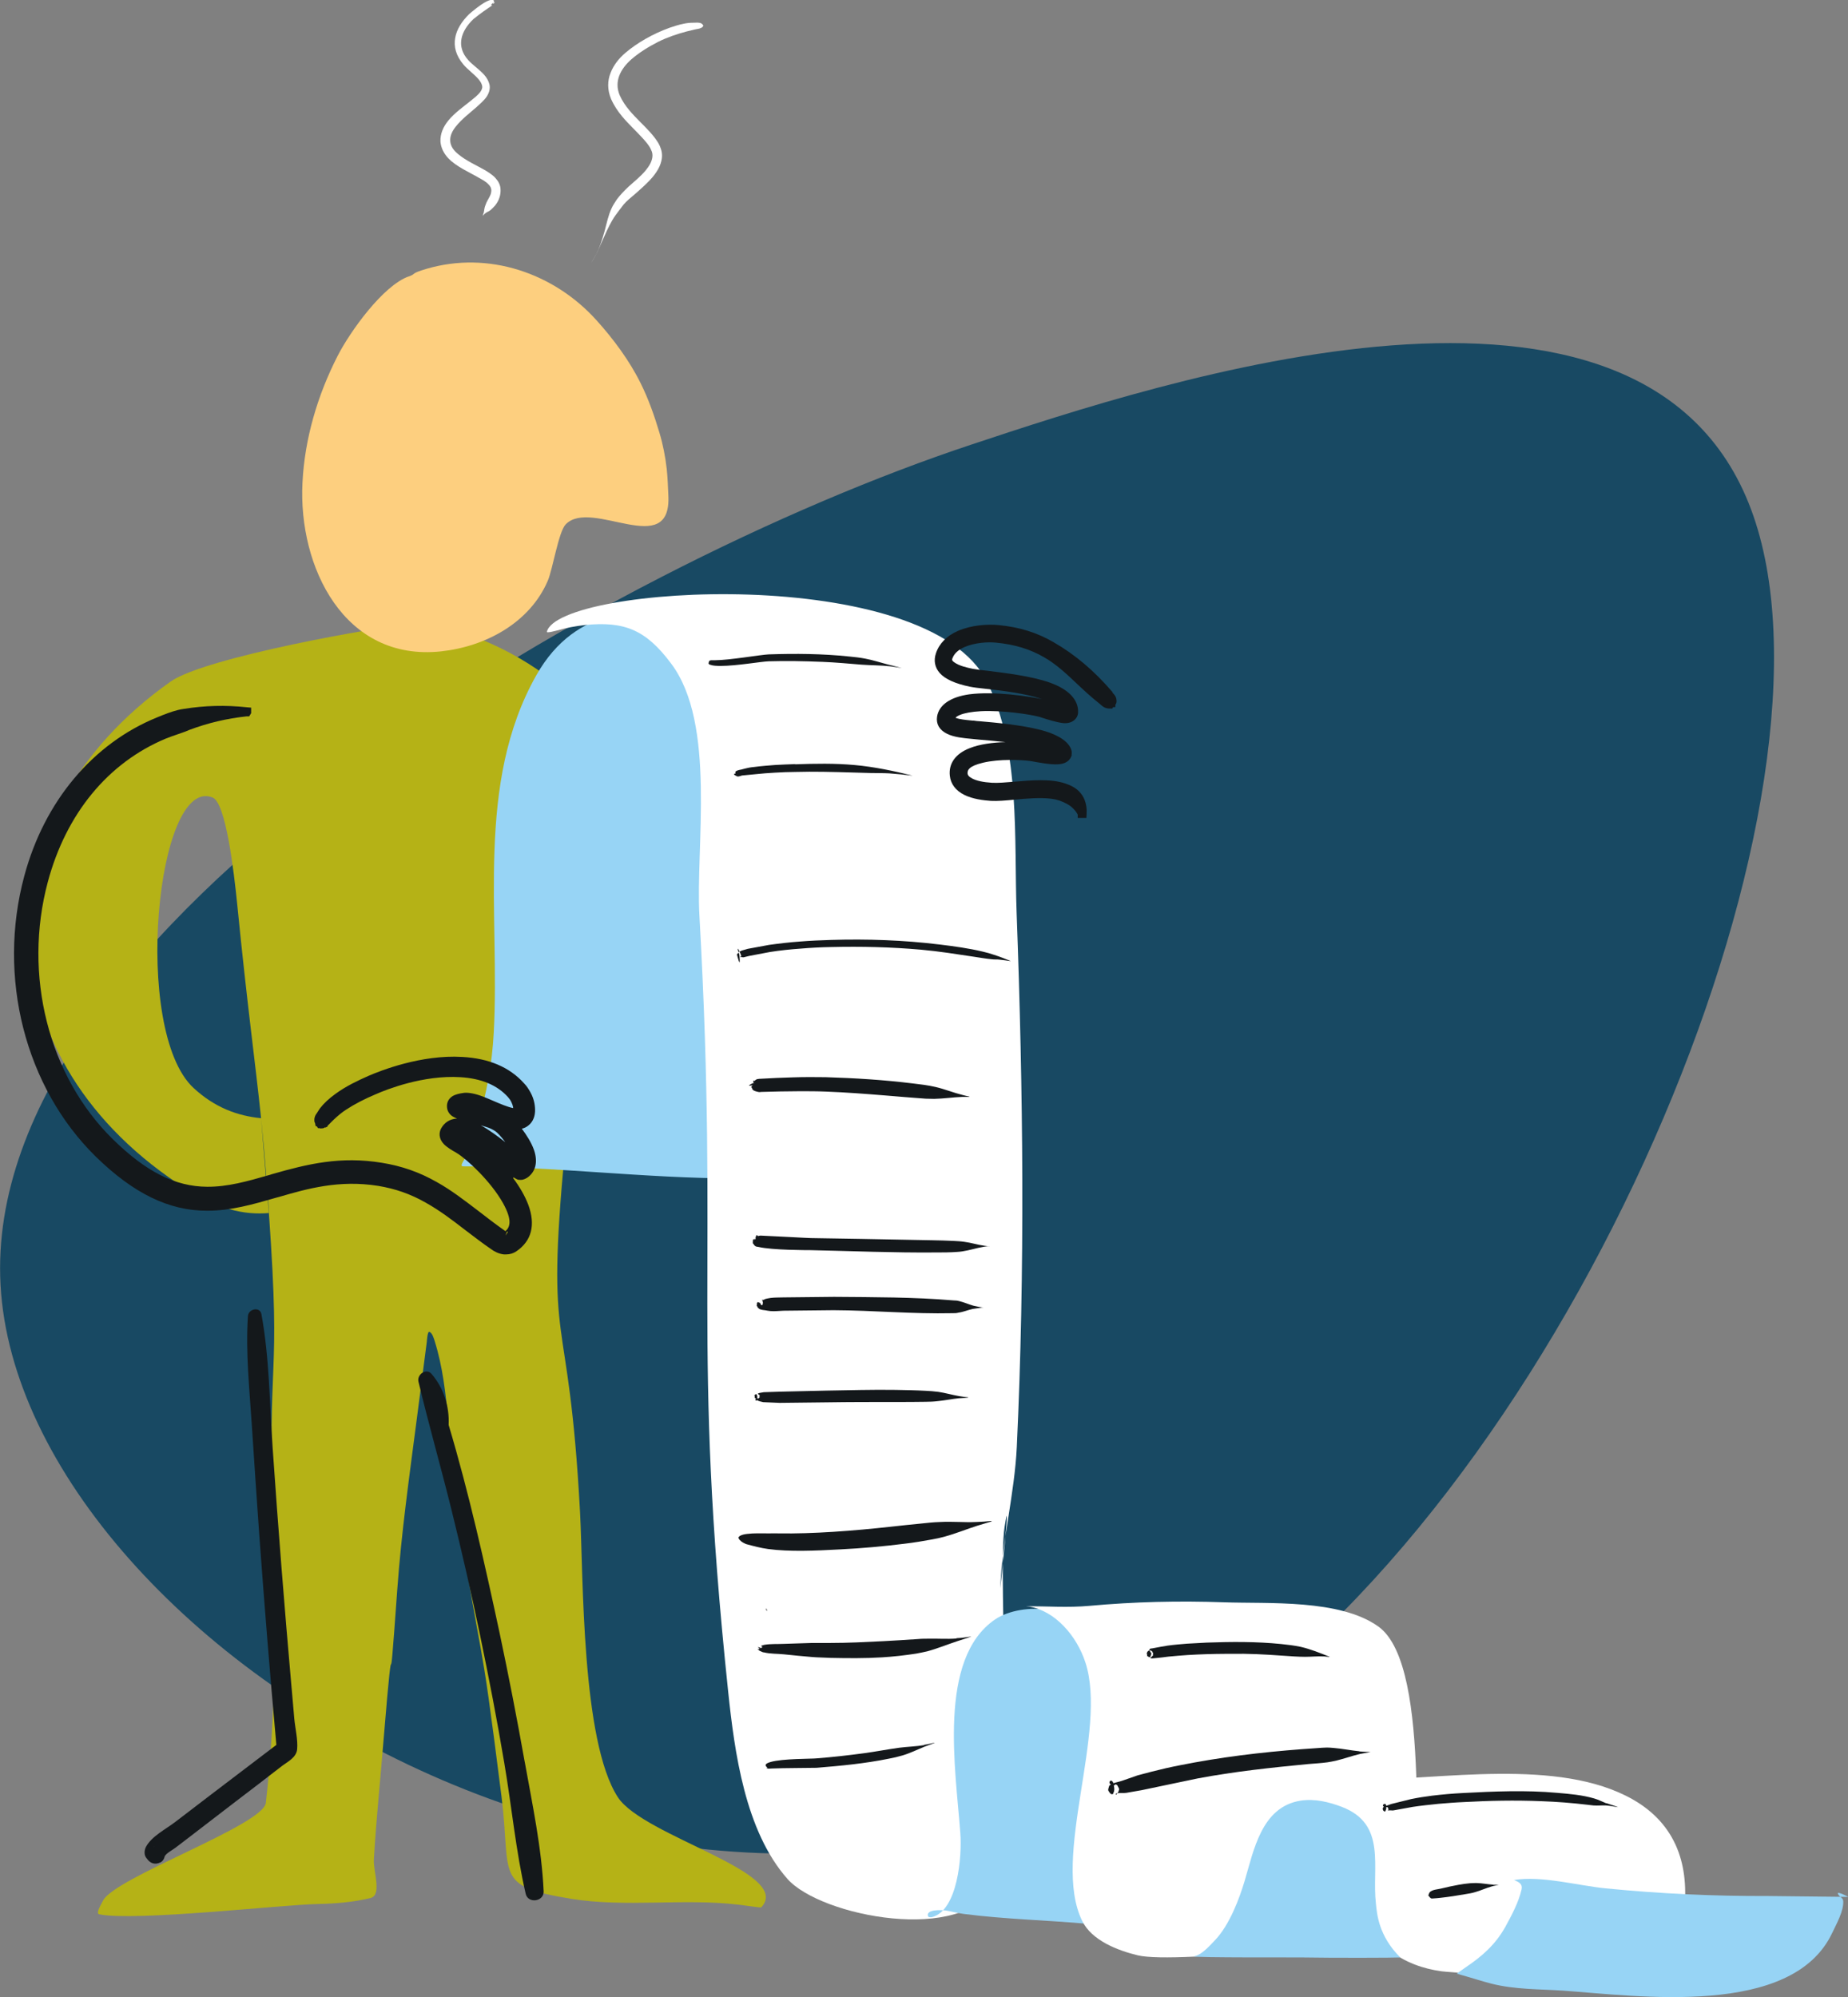 <?xml version="1.0" encoding="UTF-8"?>
<svg xmlns="http://www.w3.org/2000/svg" id="Capa_2" data-name="Capa 2" viewBox="0 0 104.05 112.46">
  <rect x="0" y="0" width="104.05" height="112.46" fill="#808080" stroke="none"/>
  <defs>
    <style>
      .cls-1 {
        fill: #fff;
      }

      .cls-1, .cls-2, .cls-3, .cls-4, .cls-5, .cls-6, .cls-7 {
        fill-rule: evenodd;
      }

      .cls-2 {
        fill: #fdcf7f;
      }

      .cls-3 {
        fill: #97d4f5;
      }

      .cls-4 {
        fill: #010101;
      }

      .cls-5 {
        fill: #b5b216;
      }

      .cls-8, .cls-6 {
        fill: #14181b;
      }

      .cls-7 {
        fill: #184963;
      }
    </style>
  </defs>
  <g id="ilustración">
    <path class="cls-7" d="m54.68,25.04c10.68-3.55,37.85-12.57,43.91,3.64,5.92,15.81-9.25,53.01-29.43,67.7C40.5,117.23,1.15,93.1.03,72.35-1.07,52.14,33.95,31.92,54.68,25.04Z"></path>
    <path class="cls-5" d="m15.14,68.31c.71,10.05-.11,7,.22,18.64.15,5.14.18,9.46-.39,14.57-.14,1.27-8.57,4.22-9.18,5.53-.05.11-.43.71-.2.75,2,.41,10.27-.54,12.31-.58,1-.02,2-.1,2.97-.34.65-.17.14-1.51.18-2.16.13-2.26.37-4.53.55-6.78.68-8.27.18-.18.77-8.45.23-3.17.67-6.3,1.08-9.45.19-1.49.39-2.98.58-4.47,0-.03.04-.58.13-.57.18.03.28.41.32.54.87,2.76.75,6.21,1.2,9.08,1.65,10.55,1.22,5.94,2.56,16.57.56,4.48-.48,5.02,3.93,5.74,3.03.49,6.3-.03,9.34.32.08,0,1.32.19,1.35.16,1.84-1.96-6.62-3.98-8.07-6.2-2.06-3.16-1.94-12.43-2.13-16.03-.65-12.15-1.97-8.52-.85-20.43.6-6.38,3.48-12.88,3.36-19.25-.13-6.77-9.01-10.6-12.02-10.36-1.77.14-11.6,1.87-13.54,3.24-10.84,7.65-10.56,20.93.39,28.26,2.28,1.53,3.78,1.78,5.15,1.67-.04-.58-.08-1.19-.14-1.85-.1-1.28-.2-2.41-.31-3.49-1.33-.13-2.61-.6-3.8-1.7-3.49-3.23-2.08-17.63,1.07-16.36.75.3,1.2,4.16,1.39,6.05.57,5.74.99,8.66,1.34,12.01"></path>
    <path class="cls-2" d="m22.99,15.58c.5-.18.07-.16,1.02-.44,3.5-1.03,7.19.24,9.58,2.9.94,1.04,1.86,2.28,2.48,3.54.44.88.78,1.85,1.06,2.79.2.67.33,1.34.41,2.04.05.49.07.98.09,1.47.2,3.69-4.33.14-5.78,1.65-.4.41-.73,2.53-1.01,3.18-1.02,2.37-3.51,3.7-6,3.97-5.46.59-8.05-4.76-7.81-9.49.12-2.48.85-4.94,1.98-7.15.7-1.37,2.55-3.95,3.99-4.47Z"></path>
    <path class="cls-3" d="m37.64,34.45c-1.39.02-5.14-.5-7.44,3.57-3.45,6.11-2.04,13.47-2.4,20.13-.09,1.76-.41,3.46-.91,5.15-.17.56-.35,1.13-.56,1.67-.09.23-.51.71-.26.71,5.11,0,10.22.68,15.35.68.76,0,4.47.12,4.96-.36,2.71-2.68,3.29-7.19,3.47-10.76.43-8.13-.3-20.99-12.22-20.8Z"></path>
    <path class="cls-1" d="m56.32,89.45c.09-2.67.8-5.29.93-7.97.47-9.99.36-20.07-.01-30.07-.15-4.11.23-9.19-1.66-13-3.33-6.73-24.15-5.46-24.79-2.83-.02.09.57-.08.6-.08.51-.15,1-.24,1.53-.3,2.25-.23,3.45.27,4.87,2.17,2.55,3.39,1.37,10.28,1.59,14.19,1.12,19.98-.47,23.8,1.62,43.71.36,3.41.95,7.83,3.33,10.53,1.88,2.14,9.99,3.69,11.62.34,1.27-2.59.2-17.53.61-20.14.4-2.56-.24,3.45-.24,3.45Z"></path>
    <path class="cls-1" d="m94.84,111.08c-.06.09-.15-.66-.17-.79-.12-.85.03-1.68.14-2.52.33-2.7-.41-5.03-2.88-6.44-4.17-2.37-10.82-1.1-15.4-1.1-.96,0-1.91.13-2.85.26-.25.03-.76.05-.76.05,0,0,.5.23.76.3,5.47,1.45,2.01,6.9,4.58,8.99.82.67,1.87,1.04,2.91,1.18.83.11,12.41.82,13.38.26.03-.02.43-1.74.54-1.96.11-.22-.26,1.77-.26,1.77Z"></path>
    <path class="cls-3" d="m104.05,106.82s-4.31-.05-4.53-.05c-3.05.01-6.08-.13-9.11-.43-1.54-.15-3.63-.73-5.17-.47-.01,0,.02.01.03.01.26.11.47.22.4.52-.16.72-.57,1.48-.92,2.12-.57,1.01-1.31,1.65-2.26,2.29-.16.11-.47.33-.47.33,0,0,.22.07.34.1.54.15,1.08.33,1.63.47,1.31.33,2.68.3,4.02.39,4.19.29,12.89,1.54,15.15-3.25.23-.49.66-1.24.62-1.8-.01-.2-.28-.26-.3-.43-.02-.12.59.2.59.2Z"></path>
    <path class="cls-3" d="m68,106.43c0-.09-.13-.11-.18-.11-.76-.06-5.77,2.1-6.54,2.02-2.33-.21-4.69-.26-7.01-.56-.3-.04-.59-.11-.88-.17-.38-.08-1.3-.09-1.13.31.03.06.16.05.21.04,1.46-.37,1.7-3.45,1.6-4.73-.26-3.58-1.29-9.81,1.95-12.03.79-.54,2.07-.71,2.95-.54,3.99.76,2.38,7.7,2.76,10.85.18,1.53,6.26,4.93,6.26,4.93Z"></path>
    <path class="cls-1" d="m80.2,106.88c-.96-.39.6-13.02-2.6-15.29-2.17-1.55-6.18-1.27-8.71-1.36-2.51-.09-5.04-.03-7.55.2-1.21.11-2.38.02-3.57.02-.06,0,.12.01.18.02,1.46.25,2.67,1.64,3.16,3.14,1.28,3.89-1.93,10.98-.18,14.56.54,1.11,2.01,1.67,3.13,1.94,2.21.53,14.09-.9,15.97-1.45.51-.15.51-.99.94-1.31.15-.11-.78-.48-.78-.48Z"></path>
    <path class="cls-3" d="m78.84,110.23c-1.23-1.23-1.31-2.46-1.37-3.03-.24-2.07.63-4.47-1.92-5.45-.74-.28-1.52-.47-2.32-.35-2.21.35-2.64,2.81-3.16,4.55-.26.86-.81,2.43-1.68,3.33-.27.28-.71.78-1.1.87,0,0-.07.02-.07.02.09.08,5.79.05,6.15.06,1.65.03,5.2.02,5.47,0Z"></path>
    <path class="cls-1" d="m27.77.15s-.02.02-.04.03h0s.03-.02.03-.02c0,0,0,.01,0,.01-.02.02-.07.05-.09.07-.02.02-.05.05,0,.03.02,0,.05.07.03.04,0-.01-.02.02-.04.03-.05.03-.12.08-.19.13-.3.2-.72.52-.81.6-.36.34-.61.73-.68,1.13-.07.39.04.8.38,1.18.23.26.63.53.9.83.15.17.25.35.3.55.05.24-.02.46-.15.67-.16.24-.42.45-.59.61-.34.3-.82.66-1.16,1.09-.19.24-.33.51-.31.81.02.31.21.55.46.75.43.36,1.02.62,1.42.85.21.12.48.28.66.48.16.17.27.37.29.6.03.34-.08.68-.31.96-.08.09-.16.17-.25.25-.11.09-.22.11-.32.2-.04.03-.07.07-.1.11,0,0,0,0-.01,0,0,0,0-.01,0-.02.01-.05.03-.1.05-.16.03-.14.03-.26.09-.4.03-.1.08-.2.13-.29.07-.13.14-.24.18-.37.02-.08.03-.16.02-.23-.01-.11-.07-.2-.15-.28-.15-.17-.37-.28-.55-.38-.49-.29-1.27-.62-1.73-1.11-.24-.26-.4-.57-.43-.92-.02-.44.15-.83.44-1.19.36-.44.89-.81,1.26-1.11.16-.13.39-.3.54-.5.07-.1.13-.21.11-.33-.02-.13-.1-.26-.19-.37-.26-.31-.65-.58-.87-.85-.42-.5-.55-1.01-.46-1.5.08-.47.37-.93.79-1.34.1-.09.63-.54.98-.71.16-.08.32-.12.36-.08.04.04.07,0,.05.06,0,.03-.02.05-.02.07Zm0,0c.19-.16-.02.17,0,.02.01-.01.02-.02,0-.01,0,0,0,0,0-.01Zm-.1.1h0s-.01.02,0,0Z"></path>
    <path class="cls-1" d="m39.61,1.44h0s0,0,0,0c-.05.06-.04.08-.11.12-.12.07-.27.07-.42.11-.14.03-.27.07-.41.1-.54.14-1.1.33-1.62.59-.57.29-1.1.63-1.5.98-.31.27-.56.59-.69.94-.12.33-.13.7.03,1.08.14.32.34.61.56.87.36.43.79.81,1.15,1.21.2.23.42.49.55.78.1.23.15.46.11.72-.05.36-.24.69-.49,1-.29.35-.67.68-1.02.99-.24.2-.47.39-.64.59-.09.11-.17.23-.26.34-.13.18-.27.35-.38.55-.22.38-.4.79-.58,1.2-.18.41-.35.82-.6,1.18,0,0,0,0,0,0,0,0,0,0,0,0,.21-.32.38-.66.51-1.01.09-.25.17-.51.24-.76.12-.44.2-.87.39-1.28.08-.18.19-.34.3-.51.17-.23.4-.47.65-.71.33-.3.7-.59.97-.92.19-.23.34-.47.38-.74.02-.15,0-.29-.07-.42-.1-.24-.29-.45-.46-.64-.37-.41-.8-.8-1.16-1.23-.26-.31-.48-.64-.64-1.01-.21-.52-.2-1.01-.02-1.46.16-.42.46-.81.84-1.13.63-.54,1.54-1.07,2.49-1.41.26-.09.52-.17.77-.22.18-.04.36-.06.54-.06.16,0,.33-.03.47.04.07.04.06.06.11.12Z"></path>
    <g>
      <path class="cls-6" d="m62.66,38.99s-.04-.04-.06-.06c-1-1.16-2.07-2.07-3.27-2.76-.92-.54-1.94-.86-3.11-.97-.62-.06-1.54,0-2.29.33-.62.27-1.05.71-1.23,1.25-.14.41-.07.8.21,1.12.3.34.87.6,1.7.77.19.04.51.08.9.12.88.1,2.2.25,3.16.58-.69-.15-2.67-.46-4.1-.27-1.06.15-1.71.6-1.81,1.26-.06.41.13.75.56.96.39.2.99.25,1.31.28l.5.05c.38.03.91.08,1.48.14-.68.02-1.44.11-2.01.34-.8.31-1.2.87-1.12,1.56.05.46.33.83.81,1.07s1.08.31,1.5.34c.37.02.84-.02,1.34-.07.67-.06,1.43-.13,2.07-.05.32.04.61.14.91.31.09.06.18.11.24.17.14.13.24.24.33.41v.19h.49s.01-.24.01-.24c.02-.28-.02-.53-.11-.77-.07-.18-.17-.34-.32-.49-.19-.19-.44-.33-.77-.44-.83-.28-1.91-.18-2.86-.1-.48.04-.94.08-1.27.06-.49-.03-.86-.11-1.11-.24-.21-.11-.25-.2-.26-.27-.02-.2.07-.43.87-.62.92-.22,2.17-.16,2.62-.1l.13.02c.34.06,1.04.2,1.47.17.4-.02.59-.18.68-.32.04-.05.06-.11.08-.17h.05s-.05-.02-.05-.02c.02-.11.02-.22-.02-.33-.21-.58-1.04-.92-1.7-1.09-1.11-.29-2.59-.42-3.39-.49-.16-.01-.29-.02-.39-.04h-.06c-.17-.02-.49-.04-.77-.1-.09-.02-.15-.04-.2-.06.04-.05.11-.1.25-.16.27-.11.66-.18,1.17-.21,1.21-.06,2.73.17,3.27.31.02,0,.08.02.16.05.3.1.85.27,1.21.31.33.03.52-.08.63-.17.12-.1.2-.25.21-.41.04-.72-.52-1.32-1.59-1.7-1.05-.37-2.5-.54-3.46-.66-.38-.04-.68-.08-.89-.12-.29-.06-.76-.16-1.04-.37-.14-.1-.12-.16-.1-.2.09-.27.32-.49.68-.65.58-.25,1.3-.3,1.79-.25,1.03.1,1.9.36,2.71.83.66.38,1.22.9,1.8,1.45.4.38.82.77,1.3,1.15.02.02.05.04.07.06.1.09.23.21.47.22h.19s.04-.08.04-.08h.13v-.14c.08-.08.07-.19.06-.28-.02-.2-.15-.32-.25-.42Z"></path>
      <path class="cls-6" d="m46.29,37.27c.75.03,1.49.1,2.23.16.53.04,1.06.03,1.58.09.23.03.45.06.67.1t0,0h0c-.27-.08-.55-.14-.82-.21-.41-.11-.81-.24-1.23-.32-.3-.06-.6-.09-.9-.12-1.51-.16-3.04-.17-4.54-.12-.46.02-2.22.33-3.03.33-.06,0-.12,0-.17,0-.04,0-.08,0-.11.02-.09.04,0,.02-.06.08,0,0,0,0,0,0,0,0,0,0,0,0,0,.08-.04.02,0,.11.02.03.06.04.1.05.13.05.34.06.57.06.89,0,2.3-.25,2.7-.26.99-.03,1.99-.01,3,.03Z"></path>
      <path class="cls-6" d="m44.77,43.03c-.38.01-.77.03-1.15.05-.38.03-.77.06-1.15.11-.1.01-.2.02-.3.04-.15.03-.3.07-.45.11-.02,0-.25.04-.3.11-.04.05-.02.02-.01.06,0,.02,0,.03,0,.03,0,0,0,0,0,.01,0,0,0,.01,0,.02,0,0,0,0,0,0,0,0,0,0,0,0,0,0,0,0,0,0,0,0,0,0,0,0,0,0,0,0,0,0,0,0,0,0,0,0,0,0,0-.01,0-.02-.02-.04,0,.01,0,.02-.06-.02-.19.03.1.15.07.03.25-.05.27-.05l.73-.07c.38-.04.75-.07,1.13-.09.38-.02.76-.04,1.14-.04,1.05-.03,2.11,0,3.17.03.36.01.71.02,1.06.03.36.01.71,0,1.06.02.44.03.88.08,1.32.13h0c-1.08-.27-2.17-.5-3.28-.6-1.11-.1-2.23-.08-3.34-.04Z"></path>
    </g>
    <path class="cls-4" d="m43.17,90.72c-.07-.12-.01-.23.01-.02,0,0,0,.01-.01.02Z"></path>
    <g>
      <path class="cls-6" d="m41.58,53.62s.03-.03.06-.04c-.07-.15-.15-.27-.06.04Z"></path>
      <path class="cls-6" d="m41.49,53.73s.23,1,.14.04c0,0,0,0,0,0,0,0,0,0,0,0-.02-.05-.03-.1-.04-.14,0,0,0,0,0,0-.05.08-.08.1-.08.1Z"></path>
      <path class="cls-6" d="m56.89,54.11c-.31-.12-.6-.24-.92-.34-.2-.07-.41-.13-.63-.18-.79-.19-1.6-.3-2.42-.4-2.03-.25-4.09-.32-6.11-.26-.59.02-1.17.04-1.76.09-.58.04-1.17.11-1.75.19l-1.19.22-.35.1s-.08.04-.12.06c.05.1.09.21.09.23,0,.03.02.08-.04.05-.01,0,0,.04-.03.02,0,0-.01.03,0,.02.01-.03.15,0,.2,0l.33-.08,1.16-.22c.57-.09,1.15-.15,1.72-.19.58-.05,1.16-.08,1.74-.09,1.67-.04,3.36,0,5.05.15,1.01.09,2,.25,3,.4.33.05.67.11,1,.14.14.02.27,0,.41.02.2.02.4.05.61.08,0,0,0,0,0,0,0,0,0,0,0,0Z"></path>
      <path class="cls-6" d="m42.39,61.09s0,0,.03-.02c-.01,0-.02.01-.03.01,0,0,0,0,.01,0,0,.01-.02.02-.03.03,0,.02-.03.04-.06.08-.06.08.05-.06,0,.04-.03.08.03-.05.04.08,0,.05,0,0,.04.06.05.06.17.09.3.12.08.02.15,0,.16,0,.73-.02,1.45-.04,2.18-.04.48,0,.96,0,1.45.02,1.13.04,2.26.13,3.38.22.75.06,1.51.13,2.26.18.16,0,.32.01.48.01.54-.01,1.04-.09,1.58-.11.13,0,.26,0,.39,0,0,0,.01,0,.01-.01s0-.01-.01-.01c-.13-.03-.25-.05-.38-.09-.52-.13-1-.33-1.52-.45-.43-.1-.86-.15-1.29-.2-1.62-.2-3.25-.3-4.89-.35-.61-.01-1.23-.01-1.85.01-.61.02-1.22.04-1.83.08-.01,0-.09,0-.18.02-.07.02-.1.07-.15.09-.01,0-.02.03-.02.02-.07-.09-.06.06-.02.1.02,0,.03,0,.04,0,.05-.05.03-.02,0,.01,0,0,0-.01,0-.01h0s-.02,0-.03,0c-.13.03-.49.24-.09.13Zm.09-.06h0s-.02.01-.02.02c0,0,.01-.01.02-.02Zm-.03.03s0,.01,0,0c0,0,0,0,0,0,0,0,0,0,0,0h0s.01-.01.02-.02Z"></path>
      <path class="cls-6" d="m42.4,61.09s0,0,0,0c0,0,0,0,0,0,0,0,0,0,0,0Z"></path>
      <path class="cls-6" d="m42.35,61.14s.03-.02.04-.03c.05-.08-.24.19-.04.03Z"></path>
      <polygon class="cls-6" points="42.48 69.82 42.48 69.82 42.48 69.82 42.48 69.82"></polygon>
      <polygon class="cls-6" points="42.46 69.83 42.46 69.83 42.46 69.83 42.46 69.83"></polygon>
      <path class="cls-6" d="m42.46,69.83h0s0,0,0,0c0,0,0,0,.01,0,0,0,0,0-.01,0,.14-.19-.26.12,0,0,0,0,0,0,0,0,0,0,0,0,0,0Z"></path>
      <path class="cls-6" d="m55.71,70.19h0s0-.01,0-.01c-.1-.01-.19-.01-.29-.03-.38-.05-.74-.17-1.13-.22-.2-.03-.4-.04-.6-.05-.8-.04-1.6-.04-2.41-.06-1.87-.04-3.75-.07-5.62-.1-.17,0-2.08-.11-2.84-.14-.07,0-.15.05-.17.01-.05-.15-.15.18-.1.16.1-.05-.07.05-.05.05-.01,0-.03.02-.04.02,0,0,0,0,0,0,0,0-.01,0-.02,0h0s-.03.04-.05.06c-.05.05.03-.02,0,.06-.03.06,0-.02,0,.07,0,.03.02.02.04.05.02.04.03.05.08.1.04.04.12.05.2.06.76.18,2.74.18,2.92.18,2.34.05,4.69.15,7.04.13.4,0,.81,0,1.21-.03.1,0,.2-.02.3-.03.41-.06.79-.19,1.21-.26.1-.02.2-.03.3-.04Z"></path>
      <path class="cls-6" d="m55.34,73.64s.01,0,.01-.01c0,0,0,0-.01,0-.18-.03-.36-.06-.53-.1-.28-.08-.51-.19-.8-.26-.11-.03-.22-.04-.33-.04-2.23-.19-4.47-.18-6.72-.2l-2.84.03c-.24.01-.49,0-.73.03-.1.01-.2.04-.3.06,0,0-.16.1-.18.03,0-.03-.01.06,0,.06.08-.05-.02.09.04.07.02-.01-.02.03,0,.02.03-.01-.02.03,0,.02.04,0-.04.04,0,.03.07,0-.07.03,0,.05.04.01-.05.01-.01.03.04.02-.05,0-.02.03.02.02-.04-.01-.02.01.03.03-.06-.04-.03,0,.01.02,0,0-.02-.02-.03-.06-.09-.22-.05-.08h0s-.04-.05-.05-.06c0,.02,0,.03-.05-.01-.05-.04,0,.03-.03,0-.04-.02.01.03-.02.02-.07-.02.03.04-.03.04-.07,0,.05.03-.01.05-.03,0,.03.01,0,.02-.05.02.05,0,0,.04-.03.02.03,0,0,.03-.05.04.06-.02.02.05-.03.05.04-.03.03.04,0,.02.02,0,.02.02,0,.03.02.01.04.04.06.08.32.1.34.1.11.02.21.04.32.05.24.02.49-.01.73-.02l2.82-.03c2.23.01,4.46.22,6.7.17.11,0,.23,0,.33-.03.29-.04.53-.15.81-.21.18-.03.36-.05.54-.08Z"></path>
      <path class="cls-6" d="m42.62,78.84s.01.01.03.02c.07.05.25.08.32.1l.93.04,2.63-.03c1.3-.02,2.6-.02,3.9-.02.55,0,1.11,0,1.67-.01.24,0,.48-.01.72-.04.4-.04.78-.12,1.17-.16.17-.02.34-.02.51-.03,0,0,.01,0,.01-.01s0-.01-.01-.01c-.17-.02-.33-.04-.5-.07-.4-.07-.77-.18-1.17-.24-.24-.03-.48-.05-.72-.06-.55-.03-1.12-.04-1.68-.05-1.3-.02-2.61.02-3.91.04l-2.62.06-.9.03c-.07.02-.22.03-.3.06-.02,0-.02.03-.02.04.01.01.04.04.05.04s0,.02.02.02c.07,0-.02.06.02.11.02.02-.03.02-.03.05,0,.02-.03,0-.04.03,0,.01,0,.02-.04,0h-.02s0-.08,0-.12c0,0,0,0,0,0h0c-.02-.05-.03-.09-.03-.12,0,.02-.01.03-.04,0-.04-.03-.03.04-.06.04-.08,0,.01.07-.02.13-.02.03.04.02.03.06,0,.02.02,0,.06.02-.11.03,0,.2.05.06Z"></path>
      <path class="cls-6" d="m54.93,85.71c-.62.03-1.29-.04-2.02,0-.36.01-.72.05-1.09.09-.53.05-1.08.11-1.63.17-2.16.24-4.44.41-6.33.38-.18,0-.36-.01-.54,0-.45,0-.87-.02-1.26.03-.15.02-.26.04-.38.1-.07.04-.05.05-.11.1h0s0,0,0,0c.04.07.02.08.08.14.09.1.18.15.31.21.03.02.05.02.08.03.37.1.77.21,1.21.27,1.2.16,2.61.1,4.07.02,1.2-.06,2.44-.17,3.62-.32.53-.06,1.04-.15,1.54-.24.23-.04.46-.09.68-.15.69-.19,1.29-.44,1.86-.62.28-.09.55-.16.8-.24,0,0,.01-.01.01-.02s-.01-.01-.02-.01c-.27.03-.55.05-.86.06Z"></path>
      <path class="cls-6" d="m42.72,92.85s-.02,0-.03,0c-.01,0-.02,0,0,0-.03.02-.06.06.03.02h0s0-.02,0-.03h0Z"></path>
      <path class="cls-6" d="m42.82,92.83c.07-.05-.34-.14-.02.01h0c-.06-.04-.03-.03.02-.01Z"></path>
      <path class="cls-6" d="m53.84,92.27c-.51.04-1,0-1.51.01-.22,0-.43,0-.64.02-.66.04-1.31.09-1.97.12-.99.05-1.97.1-2.96.1-.34,0-.69,0-1.04,0-.53.01-1.05.04-1.57.05-.38.02-.77-.01-1.14.06-.05.01-.08.03-.13.04,0,0-.03.03-.03.03,0,0,.01.02.02.01.03,0,.03.05.05.04.01,0,.02,0,.03,0-.03.01-.1.05-.09.05-.02,0-.03.01,0,.02h0s-.02-.01-.03-.02c0,0,0,0-.02.01,0,0,0,0,0,0h0s0,0,0,0c-.01,0-.03,0-.05.01.02,0,.02,0-.03.03,0,0,0,.02-.02.04-.03.05.16.11.17.12.04.02.08.04.13.04.37.09.75.07,1.13.11.52.05,1.04.11,1.57.15.36.03.71.03,1.06.05.96.02,1.93.03,2.89-.03.64-.04,1.28-.11,1.92-.21.21-.04.42-.08.63-.13.59-.16,1.14-.39,1.72-.58.24-.08.48-.15.73-.24,0,0,.01,0,.01-.01s0,0-.01,0c-.26.04-.53.08-.79.09Zm-10.92.52s.02-.01.03-.02c0,.01-.1.05-.03.02Z"></path>
      <path class="cls-6" d="m52.05,98.27c-.47.08-.94.09-1.42.15-.66.09-1.32.22-1.99.31-.89.12-1.78.22-2.68.29-.28.03-1.91.01-2.56.2-.14.04-.24.08-.28.14-.01.02-.02.02-.01.03,0,.02,0,.03,0,.04.01.01.02.03.04.06,0,0,0,0,0,0,0,0,0,0,0,0,.14.11-.12.04.08.1.05.02.12,0,.21,0,.67-.03,2.26-.03,2.54-.04,1.35-.11,2.72-.24,4.05-.51.27-.05.53-.11.8-.19.43-.13.83-.33,1.25-.5.18-.07.36-.13.54-.2h0s0-.01-.01-.01c-.2.04-.39.09-.6.12Z"></path>
    </g>
    <g>
      <path class="cls-6" d="m64.6,93.25s0,.03.02.02c.02-.01,0,.04.03.02.02-.02.02.05.05.02.01-.01.03.04.05,0,.03-.06,0,.06.08-.19h0c-.16-.25-.11-.17-.09-.18s.03-.01.03,0c.02.04.04-.01.05.02,0,.02.02,0,.02.01,0,.04.05,0,.04.04-.02.06.08.04.04.08-.02.02.03.02,0,.04-.05.03.06.1-.02.1-.02,0,0,.03-.02.03-.02,0,0,.04-.03.03-.03-.01-.01.06-.05.03,0,0-.02.01-.02.01,0,0-.03.03.03.06.02,0,.05,0,.09,0,.26-.02.83-.09.88-.1.36-.04.72-.06,1.09-.09.36-.02.72-.04,1.09-.05.68-.02,1.37-.02,2.06-.02.96.01,1.92.09,2.87.15.19.01.39.02.58.02.38,0,.73-.04,1.1-.02.09,0,.18.02.27.03,0,0,.01,0,.01-.01s0-.01-.01-.01c-.53-.21-1.04-.42-1.6-.55-.37-.08-.74-.12-1.11-.16-1.39-.14-2.79-.13-4.18-.08-.37.02-.74.04-1.11.06-.37.03-.74.06-1.1.11-.04,0-.63.11-.89.16-.04,0-.08,0-.09.02-.07.05-.04.05-.05.08,0,.04-.03,0-.03.02,0,.03-.04,0-.03.02,0,.03-.03,0-.03.02.01.04-.04.02-.03.04.02.02-.03.02-.01.03.04.04-.06.06-.01.09.07.03-.04.13.05.11Z"></path>
      <path class="cls-6" d="m62.82,101.03c.02.07.06.01.1-.05-.06.01-.11.03-.1.05Z"></path>
      <path class="cls-6" d="m76.54,98.62c-.51-.05-.97-.15-1.47-.19-.12-.01-.24-.02-.36-.02-.18,0-.36.02-.53.03-2.31.15-4.61.39-6.92.81-.53.1-1.07.2-1.6.32-.53.12-1.06.26-1.59.4l-.83.29c-.12.05-.41.11-.55.16-.12-.32-.34-.03-.14.07-.08.04-.11.09-.11.12-.03.11-.08.2,0,.28.02.02.02.06.05.07.03.02.05.1.11.07.04-.02.02.06.05,0,.03-.06,0,.06.03-.03.02-.08.04-.12.05-.13,0-.03,0-.07.01-.11,0,0,0,0,0,0h0c0-.09-.02-.17-.03-.23h.03c.05,0,.06-.03.06-.05.01,0,.03,0,.04.01.03.03.06.03.07.05.05.12.14.19.08.29-.01.02,0,.04-.02.06,0,.01-.03.05-.05.09.15-.02.4,0,.5-.02l.86-.15,3.15-.66c2.07-.39,4.14-.61,6.22-.81.37-.03.73-.05,1.1-.1.16-.02.31-.06.47-.09.46-.11.89-.27,1.36-.38.2-.04.39-.07.59-.11,0,0,0,0,0,0t0,0c-.21-.01-.41-.01-.62-.03Z"></path>
      <path class="cls-6" d="m78.1,101.98s0-.02.02-.02c0,0,0,0-.01,0,0,0,0,0,0,.01Z"></path>
      <path class="cls-6" d="m90.44,101.55c-.23-.09-.43-.2-.67-.27-.68-.2-1.39-.26-2.1-.32-1.77-.16-3.58-.08-5.29.01-.59.03-1.17.08-1.75.15-.39.05-.78.11-1.17.19l-1.13.28c-.06.03-.18.06-.28.1-.03-.24-.3-.02-.13.05,0,0,0,0,0,0-.06.05-.08.11-.06.15,0,.02,0,.04.02.06.01.01.02.02.03.03,0,0,.02.02.03.02,0,0,.01.01.02.01.02,0,.03-.01.04-.01.01-.03.02-.06.04-.11,0,0,0,0,0,0t0,0s.02-.09.02-.13h.02s.02,0,.03,0c0,.01.02.02.03.03.03.06.06.12,0,.17.08-.03.25,0,.31-.01l1.1-.2c.47-.07.95-.12,1.43-.17.48-.04.96-.08,1.44-.1,1.41-.08,2.89-.11,4.36-.05.87.03,1.74.1,2.59.2.11.01.23.03.34.04.24.02.47-.01.71,0,.24.02.46.06.69.1h0s0,0,0,0c-.22-.09-.45-.15-.67-.23Z"></path>
      <path class="cls-6" d="m84.06,106.13c-.31-.02-.6-.08-.9-.09-.13,0-.25,0-.38.01-.23.02-.45.05-.66.09-.33.06-.66.13-.98.21-.2.05-.44.05-.61.18-.04.03-.03.04-.06.08l-.05.13.1.12s.04.04.08.05c.02,0,.03,0,.05,0,.16-.01.31-.02.47-.04.45-.05.91-.12,1.36-.2.19-.03.39-.06.58-.12.32-.09.61-.23.93-.32.13-.04.27-.06.4-.09,0,0,0,0,0,0t0,0c-.11,0-.21,0-.32,0Z"></path>
    </g>
    <path class="cls-8" d="m28.93,66.31c.11.07.22.13.28.13h0c.06,0,.16.01.23-.01.07-.02.15-.05.23-.1.48-.32.63-.88.4-1.56-.15-.44-.45-.89-.69-1.21.14-.03.26-.09.37-.18.23-.18.47-.54.34-1.25-.04-.21-.11-.41-.22-.61-.1-.18-.21-.36-.36-.51-.81-.91-1.98-1.41-3.48-1.49-2.32-.14-4.62.78-5.27,1.06-.59.26-1.27.58-1.86,1.01-.39.28-.67.55-.89.83-.06.09-.12.18-.18.28-.05.06-.13.19-.13.35,0,.04-.01.12.04.2l.03.16.08.03.05.09h.08c.05.02.1.02.15.01.07,0,.13-.02.17-.06l.03.02.02-.02h.02s.03-.03.03-.03h.04v-.05l.15-.15s.06-.06.09-.09l.08-.08c.25-.24.49-.44.74-.6.46-.3,1.01-.59,1.68-.87.59-.26,2.66-1.08,4.74-.95,1.18.07,2.08.45,2.68,1.12.07.08.14.17.19.28.05.1.08.19.1.29,0,.01,0,.03,0,.05-.3-.06-.71-.23-1.1-.4-.19-.08-.37-.16-.55-.23-.46-.18-.82-.25-1.1-.23-.31.04-.51.1-.65.18-.24.15-.35.38-.32.65.01.14.07.27.17.38.08.09.19.15.28.19.04.02.07.03.11.05-.39.02-.7.21-.89.55-.13.23-.15.58.16.9.17.17.48.36.65.45l.08.05c.56.34,1.9,1.58,2.59,2.81.54.97.39,1.36.14,1.58-.02-.01-.04-.02-.06-.04-.51-.36-.98-.72-1.43-1.07-.79-.6-1.53-1.18-2.37-1.65-1-.57-1.99-.91-3.1-1.09-2.32-.38-4.16.06-6.15.63l-.23.07c-1.18.34-2.31.66-3.46.65-1.79-.01-3.43-.84-5.3-2.67-3.63-3.56-5.07-9.25-3.67-14.49,1.03-3.85,3.39-6.72,6.65-8.08.22-.09.46-.17.69-.25.12-.04.24-.08.37-.13.08-.03.15-.06.27-.11,1.04-.39,2.1-.64,3.22-.76h.14s.11-.18.11-.18v-.31s-.23-.02-.23-.02c-1.22-.13-2.39-.1-3.56.09-.11.02-.21.03-.32.06-.4.1-.78.25-1.19.42-3.61,1.47-6.34,4.72-7.47,8.92-1.54,5.7.04,11.91,4.03,15.82,2.12,2.07,4.11,3.04,6.25,3.04h.03c1.33,0,2.57-.36,3.89-.74l.15-.04c1.58-.46,3.37-.97,5.57-.62.96.16,1.81.45,2.67.94.79.44,1.5.98,2.25,1.56.46.35.94.72,1.45,1.07.16.12.42.26.71.29.05,0,.09,0,.13,0,.21,0,.41-.06.58-.18.85-.58,1.08-1.48.67-2.6-.19-.51-.5-1.04-.87-1.53Zm-.48-1.99c-.46-.36-.94-.71-1.38-.95.1.03.2.06.3.09.2.06.37.14.53.25.09.06.32.29.55.61Zm.09,5.04s.05,0,.06.01l-.14.21h0s.08-.22.08-.22Z"></path>
    <g>
      <path class="cls-8" d="m16.42,95.08c-.4-4.52-.76-9.04-1.07-13.56-.17-2.48-.18-5.06-.63-7.51-.08-.45-.73-.31-.76.1-.14,2.04.09,4.13.22,6.17.13,2.02.27,4.03.41,6.04.29,3.98.61,7.96.97,11.94-1.24.94-2.48,1.89-3.72,2.83-.65.5-1.31,1-1.96,1.5-.53.41-1.34.81-1.66,1.41-.09.17-.12.43,0,.6.02.03.05.06.07.09.18.25.45.33.73.19.01,0,.03-.01.04-.02.11-.06.18-.18.21-.31.06-.18.49-.4.61-.5.2-.15.39-.3.59-.45.49-.38.98-.75,1.47-1.13.88-.68,1.76-1.35,2.65-2.03.42-.33.85-.65,1.27-.98.34-.26.82-.48.87-.95.05-.53-.11-1.19-.16-1.72-.05-.57-.1-1.15-.15-1.72Zm-7.71,8.9s-.02.01-.03.02c0,0,0,0,0-.01.01,0,.02,0,.03,0Z"></path>
      <path class="cls-8" d="m29.54,99.2c-.43-2.42-.9-4.83-1.41-7.24-.84-3.91-1.72-7.87-2.87-11.72,0,0,0,0,0-.01.05-1.03-.28-2.07-.96-2.86-.3-.35-.83.03-.74.43.58,2.43,1.27,4.83,1.87,7.26.58,2.35,1.12,4.71,1.61,7.07.49,2.37.95,4.74,1.35,7.13.42,2.45.65,4.97,1.21,7.39.13.56,1.03.44,1.01-.14-.11-2.44-.64-4.92-1.07-7.32Z"></path>
    </g>
  </g>
</svg>
